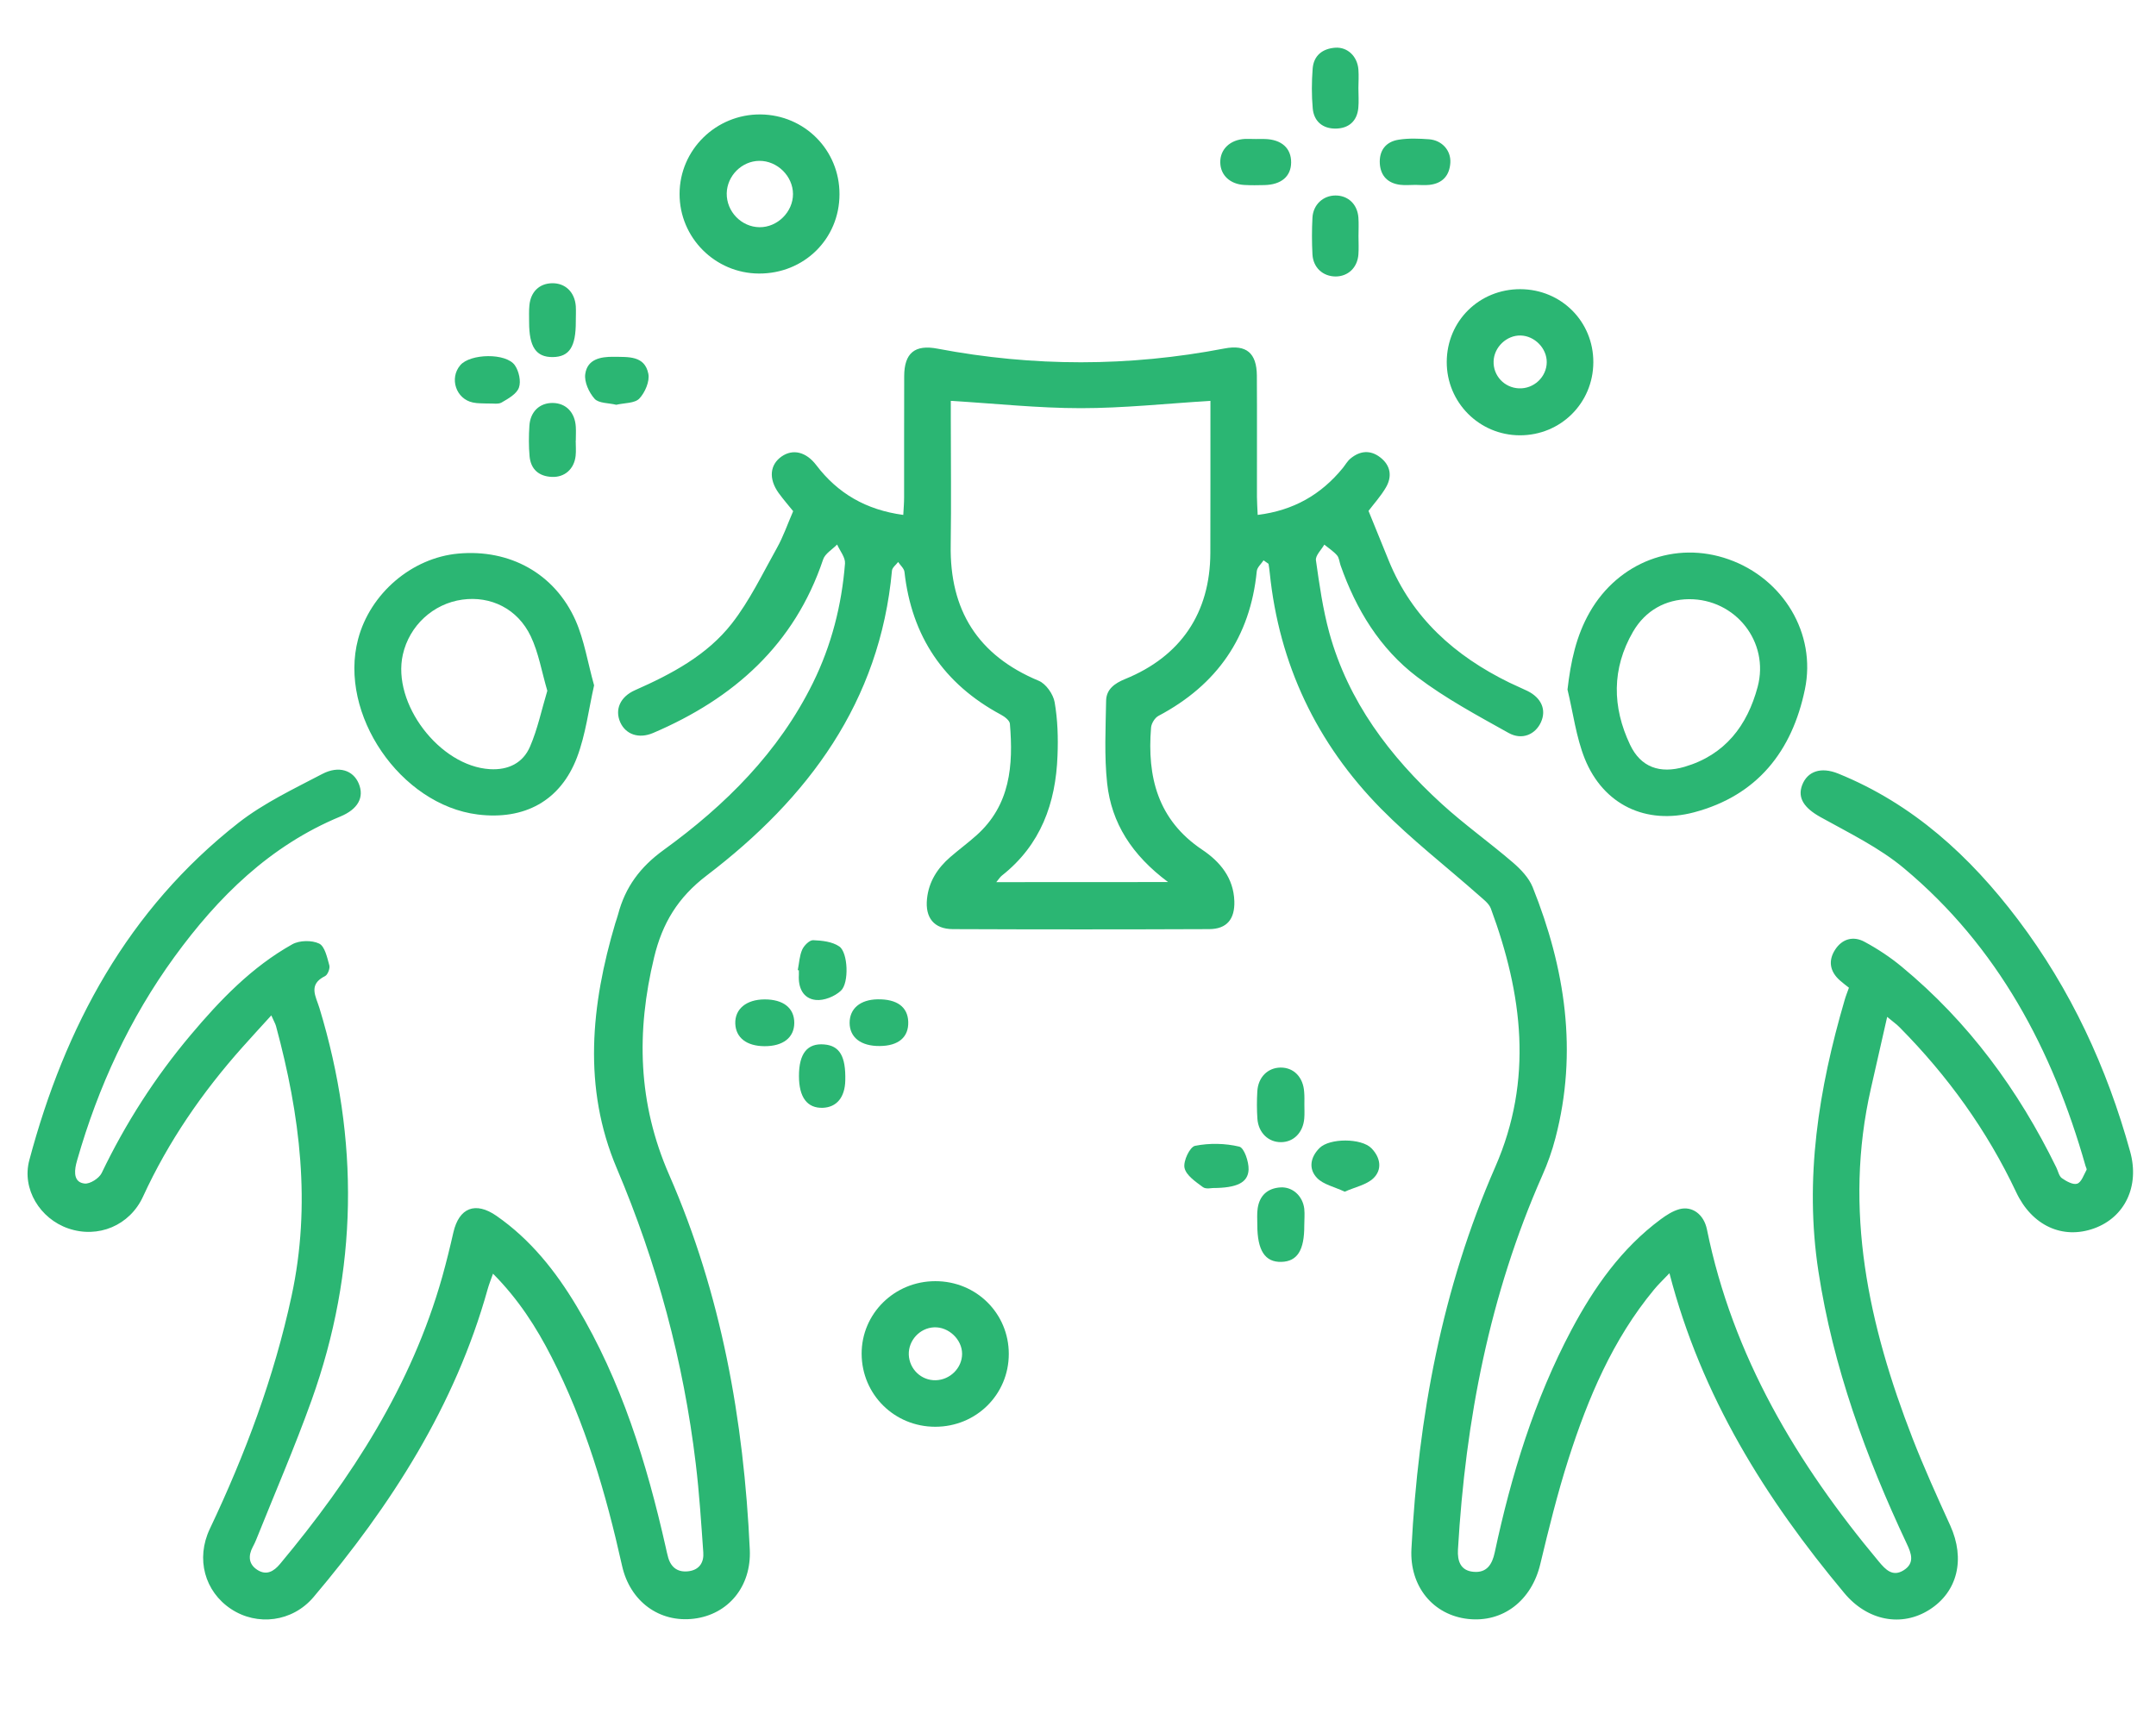 <svg xmlns="http://www.w3.org/2000/svg" width="99" height="79" viewBox="0 0 99 79" fill="none"><path d="M58.021 25.737C57.911 25.905 57.725 26.06 57.709 26.237C57.409 29.268 55.881 31.459 53.193 32.882C53.028 32.97 52.872 33.226 52.855 33.415C52.669 35.678 53.159 37.659 55.202 39.028C56.025 39.578 56.645 40.325 56.679 41.395C56.704 42.214 56.337 42.671 55.527 42.676C51.602 42.692 47.677 42.692 43.752 42.676C42.883 42.671 42.477 42.147 42.566 41.29C42.646 40.497 43.047 39.876 43.638 39.364C44.031 39.023 44.448 38.717 44.837 38.369C46.398 36.975 46.533 35.145 46.373 33.243C46.36 33.092 46.132 32.916 45.963 32.827C43.33 31.413 41.861 29.226 41.532 26.27C41.515 26.111 41.342 25.964 41.241 25.813C41.144 25.943 40.971 26.069 40.958 26.207C40.405 32.244 37.105 36.664 32.463 40.203C31.121 41.223 30.412 42.411 30.036 43.973C29.213 47.386 29.285 50.668 30.728 53.964C33.121 59.434 34.155 65.231 34.429 71.171C34.51 72.871 33.438 74.156 31.863 74.349C30.285 74.542 28.93 73.564 28.563 71.914C27.825 68.602 26.879 65.357 25.322 62.322C24.625 60.957 23.802 59.673 22.638 58.502C22.537 58.791 22.452 58.997 22.393 59.211C20.895 64.58 17.957 69.147 14.396 73.358C13.425 74.504 11.808 74.697 10.61 73.904C9.399 73.102 8.981 71.599 9.635 70.222C11.264 66.788 12.585 63.258 13.387 59.534C14.298 55.324 13.779 51.214 12.674 47.13C12.644 47.02 12.581 46.916 12.458 46.638C11.977 47.167 11.551 47.629 11.133 48.099C9.289 50.169 7.732 52.427 6.571 54.954C5.959 56.294 4.503 56.894 3.136 56.424C1.84 55.979 0.992 54.614 1.346 53.288C2.98 47.163 5.866 41.777 10.956 37.789C12.112 36.887 13.48 36.24 14.792 35.552C15.56 35.149 16.219 35.384 16.472 35.988C16.738 36.622 16.438 37.168 15.628 37.504C12.395 38.843 10.015 41.194 8.006 43.956C5.951 46.785 4.512 49.913 3.549 53.267C3.528 53.334 3.511 53.401 3.494 53.473C3.402 53.876 3.41 54.312 3.887 54.362C4.132 54.388 4.55 54.123 4.668 53.88C5.765 51.596 7.12 49.48 8.753 47.541C10.108 45.929 11.564 44.413 13.421 43.373C13.75 43.188 14.319 43.179 14.653 43.339C14.915 43.465 15.02 43.973 15.121 44.334C15.164 44.477 15.05 44.77 14.927 44.833C14.134 45.224 14.505 45.765 14.67 46.307C16.506 52.347 16.438 58.363 14.307 64.316C13.53 66.482 12.614 68.598 11.758 70.734C11.716 70.843 11.661 70.948 11.606 71.053C11.391 71.46 11.412 71.847 11.817 72.107C12.235 72.376 12.572 72.178 12.859 71.834C16.147 67.892 18.894 63.648 20.304 58.657C20.494 57.977 20.663 57.293 20.819 56.604C21.081 55.471 21.832 55.173 22.802 55.849C24.364 56.936 25.516 58.388 26.478 59.996C28.534 63.43 29.694 67.191 30.568 71.062C30.606 71.221 30.635 71.385 30.682 71.54C30.821 72.023 31.154 72.237 31.644 72.166C32.125 72.094 32.328 71.75 32.294 71.305C32.197 69.945 32.112 68.585 31.948 67.229C31.386 62.536 30.171 58.023 28.318 53.653C26.753 49.955 27.137 46.16 28.255 42.399C28.297 42.264 28.348 42.13 28.382 41.996C28.711 40.749 29.39 39.825 30.475 39.04C33.307 36.987 35.759 34.553 37.329 31.366C38.181 29.637 38.65 27.794 38.801 25.884C38.823 25.603 38.569 25.305 38.439 25.011C38.219 25.238 37.886 25.427 37.797 25.695C36.485 29.608 33.695 32.084 29.989 33.667C29.327 33.948 28.732 33.73 28.483 33.18C28.221 32.596 28.474 32.005 29.158 31.702C30.838 30.959 32.467 30.095 33.602 28.642C34.429 27.584 35.02 26.337 35.683 25.154C35.965 24.65 36.155 24.092 36.421 23.479C36.24 23.252 35.982 22.958 35.75 22.639C35.286 21.988 35.349 21.342 35.894 20.964C36.413 20.607 37.016 20.754 37.481 21.363C38.468 22.664 39.768 23.42 41.477 23.651C41.494 23.344 41.515 23.097 41.515 22.849C41.519 20.989 41.511 19.134 41.519 17.274C41.524 16.221 42.001 15.813 43.051 16.015C47.445 16.85 51.834 16.85 56.227 16.006C57.236 15.813 57.704 16.221 57.713 17.249C57.725 19.109 57.713 20.964 57.717 22.824C57.717 23.076 57.738 23.323 57.751 23.651C59.405 23.445 60.663 22.715 61.659 21.497C61.777 21.35 61.87 21.178 62.013 21.061C62.448 20.7 62.925 20.658 63.376 21.006C63.858 21.376 63.934 21.884 63.638 22.391C63.402 22.794 63.081 23.147 62.84 23.466C63.157 24.247 63.465 24.998 63.769 25.75C64.837 28.373 66.799 30.124 69.302 31.35C69.576 31.484 69.863 31.602 70.137 31.736C70.783 32.055 71.015 32.605 70.758 33.172C70.5 33.738 69.888 34.011 69.268 33.663C67.833 32.861 66.369 32.076 65.064 31.085C63.359 29.788 62.266 27.987 61.557 25.968C61.503 25.813 61.494 25.624 61.393 25.506C61.228 25.317 61.009 25.179 60.81 25.015C60.675 25.254 60.393 25.519 60.426 25.737C60.583 26.85 60.743 27.975 61.038 29.058C61.908 32.219 63.815 34.742 66.204 36.925C67.246 37.877 68.407 38.7 69.479 39.624C69.838 39.934 70.205 40.321 70.378 40.749C71.872 44.481 72.459 48.309 71.424 52.268C71.273 52.855 71.066 53.439 70.817 53.997C68.399 59.471 67.293 65.235 66.947 71.171C66.917 71.696 67.061 72.141 67.656 72.195C68.268 72.254 68.517 71.859 68.635 71.309C69.394 67.758 70.45 64.303 72.163 61.075C73.201 59.127 74.455 57.339 76.257 56.004C76.518 55.811 76.81 55.622 77.118 55.538C77.704 55.383 78.24 55.777 78.38 56.47C79.566 62.297 82.511 67.221 86.276 71.729C86.58 72.094 86.905 72.439 87.407 72.128C87.934 71.8 87.77 71.356 87.55 70.894C85.672 66.897 84.17 62.783 83.499 58.397C82.845 54.14 83.511 50.014 84.702 45.937C84.752 45.757 84.824 45.585 84.9 45.367C84.761 45.257 84.613 45.148 84.478 45.026C84.026 44.623 83.942 44.132 84.258 43.633C84.579 43.125 85.094 42.974 85.617 43.259C86.217 43.582 86.795 43.964 87.318 44.397C90.386 46.932 92.682 50.064 94.421 53.62C94.505 53.787 94.543 54.018 94.678 54.115C94.881 54.258 95.198 54.434 95.383 54.367C95.577 54.3 95.683 53.964 95.809 53.737C95.835 53.695 95.776 53.607 95.759 53.535C94.248 48.221 91.741 43.486 87.432 39.884C86.293 38.931 84.904 38.259 83.592 37.529C82.862 37.122 82.524 36.664 82.752 36.06C82.997 35.422 83.617 35.212 84.406 35.531C87.841 36.925 90.458 39.326 92.653 42.226C95.084 45.438 96.746 49.031 97.814 52.898C98.253 54.484 97.573 55.907 96.164 56.419C94.708 56.948 93.298 56.289 92.581 54.761C91.243 51.924 89.433 49.413 87.225 47.184C87.099 47.054 86.947 46.949 86.656 46.706C86.39 47.877 86.149 48.939 85.909 49.997C84.638 55.576 85.807 60.873 87.82 66.062C88.348 67.418 88.951 68.749 89.555 70.075C90.247 71.607 89.893 73.11 88.601 73.933C87.322 74.748 85.748 74.449 84.685 73.169C81.072 68.841 78.126 64.144 76.658 58.481C76.367 58.787 76.139 59.001 75.945 59.24C74.049 61.532 72.918 64.219 72.024 67.007C71.517 68.593 71.116 70.218 70.728 71.838C70.332 73.509 69.023 74.538 67.411 74.361C65.816 74.185 64.718 72.875 64.811 71.137C65.124 65.084 66.217 59.182 68.66 53.599C70.416 49.585 69.909 45.66 68.458 41.731C68.369 41.492 68.107 41.303 67.905 41.122C66.407 39.796 64.811 38.562 63.41 37.139C60.456 34.137 58.734 30.51 58.304 26.308C58.291 26.169 58.27 26.031 58.249 25.897C58.169 25.838 58.097 25.788 58.021 25.737ZM53.636 40.514C51.977 39.279 51.036 37.806 50.838 35.976C50.703 34.725 50.77 33.449 50.791 32.185C50.8 31.66 51.18 31.387 51.661 31.19C54.222 30.149 55.569 28.147 55.577 25.397C55.586 23.281 55.577 21.17 55.581 19.054C55.581 18.827 55.581 18.601 55.581 18.412C53.535 18.538 51.585 18.748 49.631 18.748C47.664 18.748 45.697 18.534 43.659 18.412C43.659 18.676 43.659 18.928 43.659 19.184C43.659 21.136 43.684 23.084 43.655 25.036C43.604 28.021 44.896 30.103 47.698 31.27C48.031 31.409 48.365 31.887 48.428 32.257C48.567 33.058 48.593 33.894 48.559 34.712C48.479 36.891 47.791 38.809 46.006 40.216C45.925 40.279 45.87 40.371 45.748 40.518C48.369 40.514 50.884 40.514 53.636 40.514Z" fill="#2BB673"></path><path d="M27.28 31.48C27.031 32.576 26.896 33.73 26.495 34.788C25.731 36.794 24.073 37.676 21.937 37.411C18.384 36.967 15.535 32.798 16.442 29.36C16.995 27.257 18.911 25.62 21.043 25.427C23.402 25.212 25.47 26.337 26.432 28.504C26.828 29.406 26.985 30.422 27.28 31.48ZM25.132 31.728C24.875 30.859 24.735 29.99 24.372 29.226C23.769 27.958 22.532 27.362 21.228 27.542C19.89 27.727 18.797 28.735 18.498 30.065C17.991 32.311 20.186 35.191 22.494 35.329C23.347 35.38 24.018 35.04 24.338 34.292C24.685 33.491 24.866 32.613 25.132 31.728Z" fill="#2BB673"></path><path d="M71.977 31.673C72.125 30.388 72.374 29.209 72.999 28.117C74.315 25.817 76.924 24.822 79.376 25.691C81.874 26.573 83.414 29.091 82.878 31.665C82.292 34.494 80.701 36.538 77.789 37.311C75.577 37.898 73.623 36.962 72.771 34.851C72.37 33.847 72.235 32.735 71.977 31.673ZM77.552 27.521C76.493 27.53 75.556 28.033 74.986 29.016C74.003 30.712 74.028 32.475 74.851 34.209C75.337 35.233 76.21 35.556 77.354 35.22C79.211 34.674 80.232 33.331 80.709 31.547C81.258 29.486 79.692 27.509 77.552 27.521Z" fill="#2BB673"></path><path d="M38.548 8.921C38.548 10.973 36.919 12.577 34.843 12.564C32.834 12.552 31.201 10.915 31.205 8.908C31.205 6.88 32.88 5.239 34.923 5.256C36.949 5.277 38.553 6.897 38.548 8.921ZM34.877 10.436C35.7 10.444 36.417 9.731 36.413 8.908C36.409 8.089 35.691 7.38 34.864 7.388C34.062 7.397 33.387 8.073 33.37 8.879C33.357 9.718 34.045 10.428 34.877 10.436Z" fill="#2BB673"></path><path d="M46.322 62.187C46.322 64.051 44.828 65.533 42.946 65.533C41.068 65.533 39.574 64.051 39.565 62.187C39.557 60.34 41.068 58.846 42.946 58.846C44.828 58.842 46.322 60.324 46.322 62.187ZM42.967 63.396C43.63 63.38 44.178 62.83 44.178 62.183C44.178 61.524 43.558 60.936 42.891 60.966C42.237 60.995 41.709 61.566 41.73 62.221C41.756 62.888 42.304 63.413 42.967 63.396Z" fill="#2BB673"></path><path d="M73.163 16.645C73.155 18.517 71.661 19.999 69.787 19.994C67.926 19.99 66.424 18.483 66.432 16.619C66.44 14.743 67.926 13.278 69.812 13.282C71.695 13.29 73.172 14.772 73.163 16.645ZM69.825 15.41C69.184 15.394 68.605 15.944 68.584 16.59C68.559 17.253 69.074 17.807 69.741 17.837C70.429 17.87 71.019 17.316 71.024 16.636C71.028 15.998 70.471 15.427 69.825 15.41Z" fill="#2BB673"></path><path d="M62.376 4.043C62.376 4.349 62.401 4.655 62.372 4.958C62.313 5.571 61.925 5.898 61.338 5.906C60.747 5.915 60.334 5.583 60.279 4.983C60.224 4.378 60.228 3.761 60.275 3.153C60.321 2.552 60.726 2.233 61.313 2.191C61.878 2.153 62.33 2.59 62.376 3.195C62.397 3.476 62.38 3.757 62.376 4.043Z" fill="#2BB673"></path><path d="M62.38 10.843C62.38 11.124 62.397 11.41 62.376 11.687C62.33 12.296 61.899 12.699 61.325 12.699C60.747 12.694 60.3 12.296 60.266 11.687C60.236 11.124 60.236 10.558 60.266 9.995C60.3 9.395 60.76 8.979 61.325 8.979C61.904 8.979 62.33 9.382 62.376 9.995C62.397 10.281 62.38 10.562 62.38 10.843Z" fill="#2BB673"></path><path d="M59.89 56.294C59.895 57.427 59.57 57.939 58.84 57.96C58.088 57.981 57.734 57.435 57.734 56.268C57.734 56.012 57.713 55.748 57.751 55.496C57.839 54.913 58.202 54.577 58.797 54.539C59.35 54.505 59.819 54.929 59.89 55.521C59.916 55.777 59.89 56.038 59.89 56.294Z" fill="#2BB673"></path><path d="M59.895 50.731C59.895 50.941 59.907 51.155 59.89 51.365C59.84 52.016 59.405 52.457 58.827 52.461C58.249 52.469 57.785 52.033 57.738 51.39C57.709 50.971 57.709 50.547 57.734 50.127C57.772 49.476 58.211 49.044 58.797 49.035C59.409 49.027 59.848 49.48 59.886 50.169C59.903 50.358 59.895 50.547 59.895 50.731Z" fill="#2BB673"></path><path d="M26.436 20.238C26.436 20.473 26.457 20.708 26.432 20.939C26.364 21.544 25.93 21.93 25.343 21.905C24.739 21.879 24.372 21.552 24.317 20.956C24.275 20.494 24.279 20.02 24.309 19.554C24.351 18.899 24.79 18.496 25.394 18.509C25.993 18.521 26.402 18.945 26.44 19.604C26.453 19.814 26.44 20.024 26.44 20.234C26.44 20.238 26.436 20.238 26.436 20.238Z" fill="#2BB673"></path><path d="M26.44 14.764C26.445 15.931 26.145 16.389 25.385 16.401C24.617 16.409 24.296 15.939 24.296 14.797C24.296 14.541 24.284 14.281 24.309 14.025C24.368 13.4 24.769 13.018 25.356 13.009C25.959 13.001 26.39 13.416 26.44 14.063C26.453 14.298 26.44 14.533 26.44 14.764Z" fill="#2BB673"></path><path d="M64.997 8.492C64.761 8.492 64.524 8.517 64.292 8.488C63.731 8.417 63.398 8.085 63.359 7.518C63.322 6.914 63.634 6.511 64.216 6.418C64.676 6.343 65.157 6.364 65.622 6.397C66.217 6.444 66.634 6.914 66.597 7.481C66.558 8.072 66.229 8.429 65.63 8.492C65.423 8.513 65.208 8.496 64.997 8.492Z" fill="#2BB673"></path><path d="M57.662 6.385C57.801 6.385 57.945 6.381 58.084 6.385C58.844 6.406 59.291 6.805 59.287 7.46C59.283 8.102 58.835 8.484 58.059 8.501C57.755 8.509 57.447 8.513 57.143 8.496C56.485 8.463 56.041 8.047 56.033 7.464C56.02 6.859 56.485 6.414 57.168 6.381C57.333 6.376 57.498 6.385 57.662 6.385Z" fill="#2BB673"></path><path d="M61.747 54.736C61.266 54.51 60.772 54.409 60.481 54.111C60.072 53.691 60.169 53.149 60.591 52.73C61.055 52.268 62.511 52.272 62.971 52.738C63.389 53.162 63.482 53.716 63.064 54.119C62.748 54.421 62.228 54.522 61.747 54.736Z" fill="#2BB673"></path><path d="M55.691 54.568C55.645 54.564 55.375 54.631 55.235 54.526C54.902 54.279 54.463 53.985 54.391 53.641C54.324 53.334 54.636 52.675 54.877 52.629C55.531 52.499 56.257 52.511 56.907 52.667C57.13 52.721 57.346 53.359 57.333 53.72C57.308 54.325 56.793 54.564 55.691 54.568Z" fill="#2BB673"></path><path d="M28.297 18.592C27.943 18.504 27.491 18.529 27.301 18.315C27.044 18.026 26.82 17.539 26.875 17.173C26.972 16.51 27.554 16.38 28.179 16.388C28.85 16.401 29.601 16.326 29.77 17.165C29.842 17.514 29.618 18.03 29.357 18.307C29.145 18.529 28.669 18.504 28.297 18.592Z" fill="#2BB673"></path><path d="M22.372 18.534C22.182 18.521 21.941 18.538 21.713 18.487C20.937 18.324 20.625 17.375 21.135 16.775C21.591 16.237 23.241 16.2 23.642 16.779C23.828 17.047 23.933 17.514 23.828 17.803C23.727 18.093 23.338 18.311 23.034 18.487C22.878 18.58 22.629 18.521 22.372 18.534Z" fill="#2BB673"></path><path d="M36.632 44.561C36.696 44.246 36.708 43.91 36.835 43.62C36.919 43.431 37.168 43.179 37.337 43.184C37.746 43.2 38.219 43.251 38.54 43.473C38.941 43.75 38.996 45.153 38.612 45.505C38.329 45.77 37.831 45.971 37.459 45.929C36.873 45.866 36.645 45.362 36.683 44.775C36.687 44.703 36.683 44.636 36.683 44.565C36.666 44.565 36.649 44.565 36.632 44.561Z" fill="#2BB673"></path><path d="M36.687 49.422C36.687 48.389 37.071 47.906 37.848 47.973C38.557 48.032 38.84 48.519 38.814 49.627C38.797 50.4 38.422 50.857 37.784 50.883C37.067 50.908 36.687 50.404 36.687 49.422Z" fill="#2BB673"></path><path d="M35.105 45.904C35.965 45.9 36.472 46.298 36.472 46.978C36.472 47.654 35.961 48.057 35.105 48.053C34.282 48.049 33.788 47.663 33.763 47.016C33.741 46.345 34.269 45.908 35.105 45.904Z" fill="#2BB673"></path><path d="M40.393 48.045C39.536 48.053 39.017 47.654 39.013 46.983C39.013 46.324 39.502 45.912 40.304 45.9C41.186 45.887 41.68 46.248 41.705 46.928C41.73 47.638 41.258 48.041 40.393 48.045Z" fill="#2BB673"></path></svg>